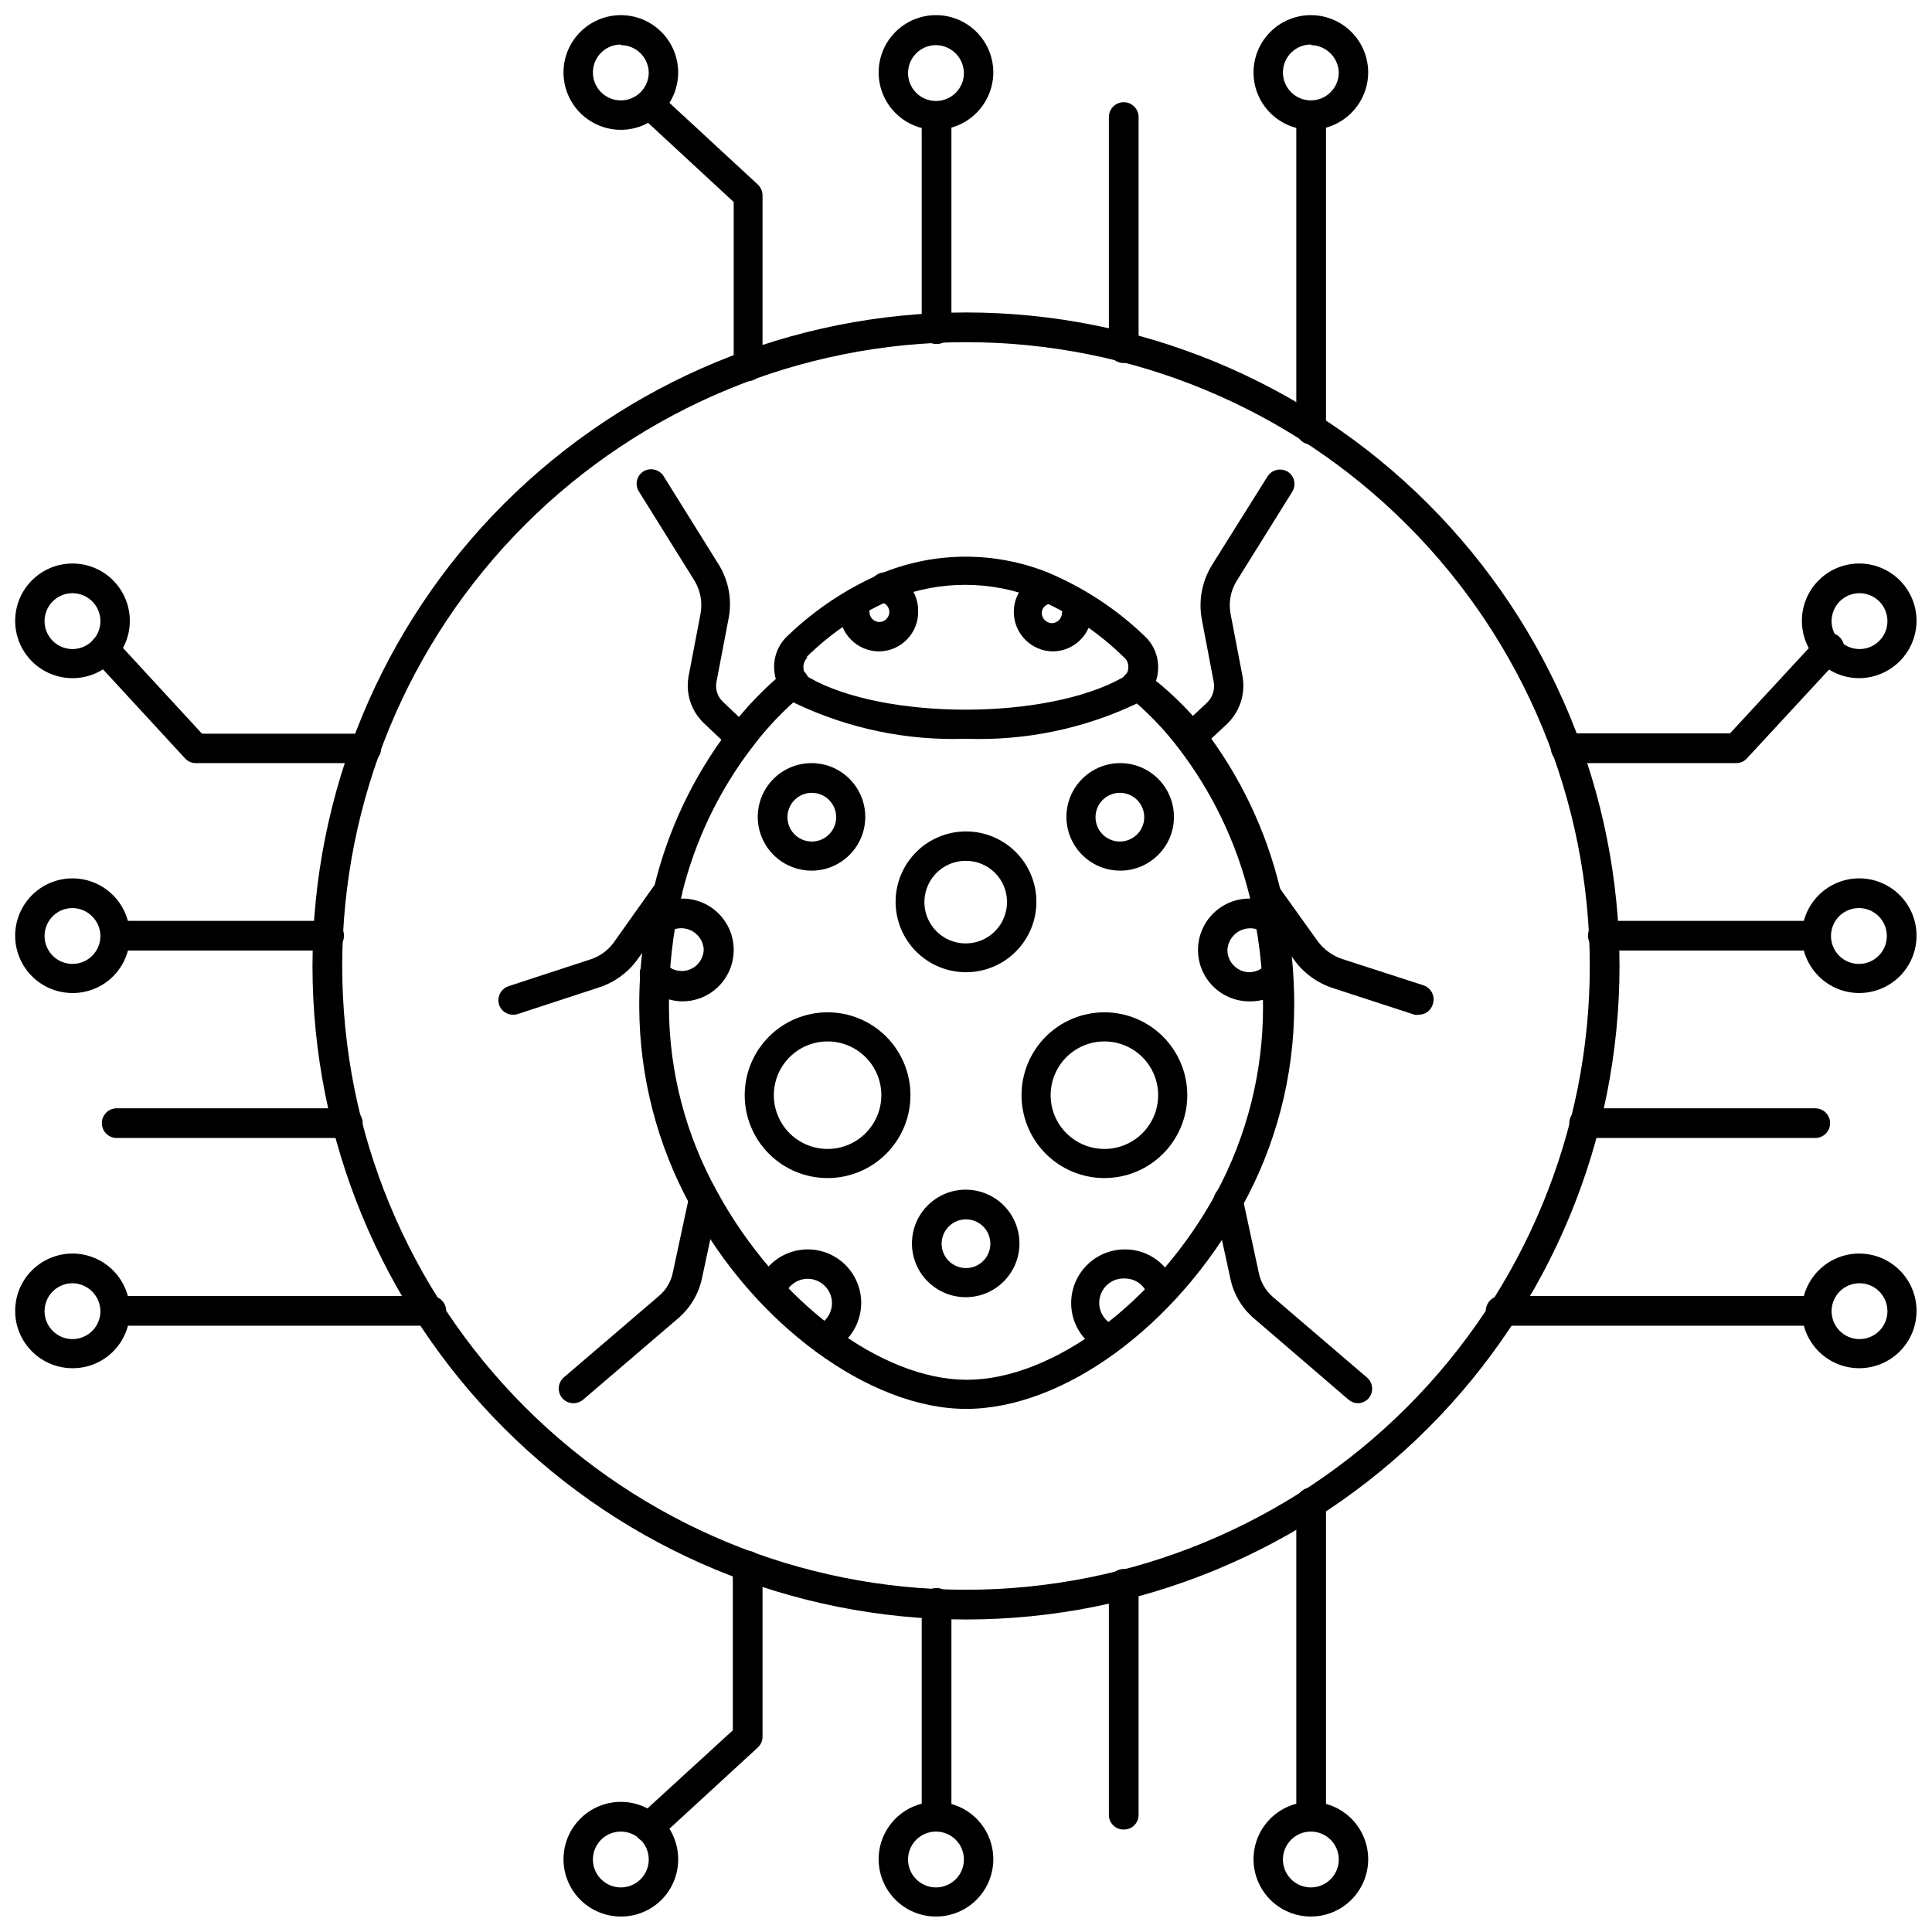 <?xml version="1.0" encoding="UTF-8"?>
<!-- Uploaded to: SVG Repo, www.svgrepo.com, Generator: SVG Repo Mixer Tools -->
<svg width="800px" height="800px" version="1.1" viewBox="144 144 512 512" xmlns="http://www.w3.org/2000/svg">
 <defs>
  <clipPath id="l">
   <path d="m476 148.09h31v30.906h-31z"/>
  </clipPath>
  <clipPath id="h">
   <path d="m376 148.09h32v30.906h-32z"/>
  </clipPath>
  <clipPath id="g">
   <path d="m293 148.09h31v30.906h-31z"/>
  </clipPath>
  <clipPath id="f">
   <path d="m476 621h31v30.902h-31z"/>
  </clipPath>
  <clipPath id="e">
   <path d="m376 621h32v30.902h-32z"/>
  </clipPath>
  <clipPath id="d">
   <path d="m293 621h31v30.902h-31z"/>
  </clipPath>
  <clipPath id="c">
   <path d="m621 476h30.902v31h-30.902z"/>
  </clipPath>
  <clipPath id="b">
   <path d="m621 376h30.902v32h-30.902z"/>
  </clipPath>
  <clipPath id="a">
   <path d="m621 293h30.902v31h-30.902z"/>
  </clipPath>
  <clipPath id="k">
   <path d="m148.09 476h30.906v31h-30.906z"/>
  </clipPath>
  <clipPath id="j">
   <path d="m148.09 376h30.906v32h-30.906z"/>
  </clipPath>
  <clipPath id="i">
   <path d="m148.09 293h30.906v31h-30.906z"/>
  </clipPath>
 </defs>
 <path d="m441.72 240.2c-1.035 0-2.027-0.414-2.754-1.156-0.727-0.742-1.125-1.742-1.102-2.777v-61.246c0-2.172 1.762-3.938 3.938-3.938 2.172 0 3.934 1.766 3.934 3.938v61.246c0 1.055-0.426 2.07-1.18 2.809-0.754 0.742-1.777 1.148-2.836 1.125z"/>
 <path d="m491.39 261.77c-2.133 0-3.859-1.727-3.859-3.856v-82.895c0-2.172 1.762-3.938 3.938-3.938 2.172 0 3.934 1.766 3.934 3.938v83.285c-0.207 2.039-1.969 3.559-4.012 3.465z"/>
 <g clip-path="url(#l)">
  <path d="m491.47 178.4c-4.035 0.02-7.91-1.566-10.777-4.406-2.863-2.84-4.481-6.703-4.496-10.734-0.012-4.035 1.578-7.91 4.422-10.77 2.844-2.859 6.711-4.469 10.746-4.477 4.031-0.008 7.902 1.59 10.758 4.441 2.856 2.848 4.461 6.719 4.461 10.75-0.02 4.012-1.617 7.852-4.445 10.695-2.828 2.84-6.66 4.457-10.668 4.5zm0-22.594c-3-0.031-5.723 1.75-6.894 4.512-1.168 2.762-0.555 5.957 1.555 8.09 2.109 2.133 5.297 2.781 8.074 1.641 2.773-1.141 4.586-3.844 4.586-6.844-0.125-3.977-3.344-7.16-7.32-7.242z"/>
 </g>
 <path d="m392.12 235.16c-1.035 0-2.027-0.418-2.754-1.16-0.727-0.738-1.125-1.742-1.102-2.777v-56.207c0-2.172 1.762-3.938 3.938-3.938 2.172 0 3.934 1.766 3.934 3.938v56.207c0.023 1.062-0.395 2.09-1.156 2.836-0.758 0.746-1.793 1.145-2.859 1.102z"/>
 <g clip-path="url(#h)">
  <path d="m392.12 178.4c-4.031 0.02-7.91-1.566-10.773-4.406-2.863-2.84-4.484-6.703-4.496-10.734-0.016-4.035 1.578-7.91 4.422-10.77 2.844-2.859 6.711-4.469 10.742-4.477 4.035-0.008 7.906 1.59 10.762 4.441 2.856 2.848 4.461 6.719 4.461 10.75-0.023 4.012-1.617 7.852-4.445 10.695-2.828 2.84-6.66 4.457-10.672 4.5zm0-22.438c-3-0.031-5.719 1.75-6.891 4.516-1.172 2.762-0.559 5.957 1.555 8.09 2.109 2.133 5.297 2.781 8.07 1.641 2.777-1.141 4.59-3.844 4.59-6.844-0.043-4.039-3.285-7.316-7.324-7.402z"/>
 </g>
 <path d="m342.3 245c-1.035 0-2.031-0.418-2.758-1.16-0.723-0.738-1.121-1.742-1.102-2.777v-43.531l-25.031-23.145c-1.492-1.504-1.492-3.93 0-5.434 1.531-1.5 3.981-1.5 5.512 0l25.977 24.012c0.754 0.75 1.18 1.77 1.18 2.832v45.266c0.023 1.023-0.363 2.012-1.074 2.75-0.707 0.738-1.68 1.164-2.703 1.188z"/>
 <g clip-path="url(#g)">
  <path d="m308.53 178.4c-4.031 0-7.894-1.602-10.746-4.453-2.848-2.848-4.449-6.711-4.449-10.742 0-4.027 1.602-7.894 4.449-10.742 2.852-2.848 6.715-4.449 10.746-4.449 4.027 0 7.891 1.602 10.742 4.449 2.848 2.848 4.449 6.715 4.449 10.742 0 4.031-1.602 7.894-4.449 10.742-2.852 2.852-6.715 4.453-10.742 4.453zm0-22.594c-2.996 0-5.691 1.801-6.84 4.566-1.145 2.766-0.512 5.949 1.605 8.066 2.117 2.117 5.301 2.75 8.062 1.602 2.766-1.145 4.57-3.844 4.57-6.836-0.086-4.023-3.375-7.242-7.398-7.242z"/>
 </g>
 <path d="m441.72 628.84c-2.129 0-3.856-1.73-3.856-3.859v-61.242c0-2.176 1.762-3.938 3.938-3.938 2.172 0 3.934 1.762 3.934 3.938v61.246-0.004c0 1.051-0.426 2.059-1.184 2.785-0.758 0.727-1.781 1.117-2.832 1.074z"/>
 <path d="m491.39 628.84c-2.133 0-3.859-1.73-3.859-3.859v-82.812c0-2.176 1.762-3.938 3.938-3.938 2.172 0 3.934 1.762 3.934 3.938v82.812c0.004 1.051-0.426 2.059-1.184 2.785-0.758 0.727-1.781 1.117-2.828 1.074z"/>
 <g clip-path="url(#f)">
  <path d="m491.47 651.9c-4.039 0.023-7.922-1.566-10.785-4.41-2.867-2.848-4.481-6.719-4.488-10.754-0.008-4.039 1.594-7.914 4.449-10.77 2.856-2.856 6.731-4.457 10.77-4.453 4.039 0.008 7.91 1.625 10.754 4.488 2.848 2.867 4.434 6.746 4.414 10.785-0.02 4.004-1.621 7.836-4.449 10.664-2.832 2.832-6.664 4.43-10.664 4.449zm0-22.516v0.004c-3-0.035-5.723 1.75-6.894 4.512-1.168 2.762-0.555 5.957 1.555 8.09 2.109 2.133 5.297 2.781 8.074 1.641 2.773-1.141 4.586-3.844 4.586-6.844 0-4.055-3.266-7.356-7.32-7.398z"/>
 </g>
 <path d="m392.12 628.84c-2.129 0-3.856-1.73-3.856-3.859v-56.207c0-2.172 1.762-3.934 3.938-3.934 2.172 0 3.934 1.762 3.934 3.934v56.207c0 1.051-0.426 2.059-1.184 2.785-0.758 0.727-1.781 1.117-2.832 1.074z"/>
 <g clip-path="url(#e)">
  <path d="m392.12 651.9c-4.035 0.023-7.918-1.566-10.781-4.41-2.867-2.848-4.481-6.719-4.488-10.754-0.008-4.039 1.594-7.914 4.449-10.77 2.856-2.856 6.731-4.457 10.77-4.453 4.039 0.008 7.906 1.625 10.754 4.488 2.844 2.867 4.434 6.746 4.414 10.785-0.023 4.004-1.621 7.836-4.449 10.664-2.832 2.832-6.664 4.43-10.668 4.449zm0-22.516v0.004c-3-0.035-5.719 1.75-6.891 4.512-1.172 2.762-0.559 5.957 1.555 8.09 2.109 2.133 5.297 2.781 8.07 1.641 2.777-1.141 4.59-3.844 4.59-6.844 0-4.055-3.266-7.356-7.324-7.398z"/>
 </g>
 <path d="m315.93 632.3c-1.074-0.031-2.09-0.484-2.836-1.258-1.5-1.531-1.5-3.981 0-5.512l25.113-22.984v-43.613c0-2.172 1.762-3.934 3.938-3.934 2.172 0 3.934 1.762 3.934 3.934v45.266c0.02 1.105-0.441 2.168-1.258 2.914l-26.293 24.168v-0.004c-0.711 0.648-1.637 1.012-2.598 1.023z"/>
 <g clip-path="url(#d)">
  <path d="m308.53 651.9c-4.035 0-7.902-1.602-10.754-4.457-2.852-2.856-4.449-6.727-4.441-10.762 0.008-4.035 1.617-7.898 4.481-10.746 2.859-2.844 6.731-4.434 10.766-4.422 4.035 0.016 7.898 1.633 10.738 4.5 2.84 2.863 4.422 6.738 4.402 10.773 0 4.023-1.602 7.879-4.453 10.715-2.852 2.836-6.719 4.422-10.738 4.398zm0-22.516v0.004c-2.996 0-5.691 1.801-6.84 4.566-1.145 2.766-0.512 5.949 1.605 8.062 2.117 2.117 5.301 2.75 8.062 1.605 2.766-1.145 4.57-3.844 4.57-6.836 0-4.086-3.312-7.398-7.398-7.398z"/>
 </g>
 <path d="m625.06 445.58h-61.242c-2.176 0-3.938-1.762-3.938-3.938 0-2.172 1.762-3.934 3.938-3.934h61.246-0.004c2.176 0 3.938 1.762 3.938 3.934 0 2.176-1.762 3.938-3.938 3.938z"/>
 <path d="m625.06 495.33h-83.363c-2.176 0-3.938-1.762-3.938-3.934 0-2.176 1.762-3.938 3.938-3.938h83.363c2.176 0 3.938 1.762 3.938 3.938 0 2.172-1.762 3.934-3.938 3.934z"/>
 <g clip-path="url(#c)">
  <path d="m636.79 506.59c-4.039 0.02-7.918-1.566-10.785-4.414-2.863-2.844-4.481-6.715-4.488-10.754-0.004-4.039 1.598-7.914 4.453-10.77 2.856-2.856 6.731-4.457 10.77-4.449 4.035 0.008 7.906 1.621 10.754 4.488 2.844 2.863 4.434 6.746 4.41 10.785-0.02 4-1.617 7.832-4.449 10.664-2.828 2.828-6.66 4.43-10.664 4.449zm0-22.516c-2.992 0-5.691 1.805-6.836 4.57s-0.512 5.945 1.602 8.062c2.117 2.117 5.301 2.75 8.066 1.605 2.766-1.145 4.566-3.844 4.566-6.836 0-4.09-3.312-7.402-7.398-7.402z"/>
 </g>
 <path d="m625.06 395.91h-56.285c-2.172 0-3.934-1.762-3.934-3.938 0-2.172 1.762-3.938 3.934-3.938h56.285c2.176 0 3.938 1.766 3.938 3.938 0 2.176-1.762 3.938-3.938 3.938z"/>
 <g clip-path="url(#b)">
  <path d="m636.79 407.16c-4.043 0.023-7.926-1.57-10.793-4.422-2.867-2.852-4.477-6.727-4.477-10.77s1.609-7.918 4.477-10.77c2.867-2.852 6.75-4.445 10.793-4.422 4.043 0.02 7.91 1.652 10.75 4.531 2.836 2.883 4.406 6.773 4.363 10.816-0.039 3.988-1.648 7.801-4.477 10.617-2.828 2.812-6.648 4.398-10.637 4.418zm0-22.516v0.004c-3-0.062-5.738 1.688-6.941 4.438-1.199 2.75-0.617 5.953 1.469 8.109 2.086 2.152 5.269 2.836 8.055 1.727 2.789-1.113 4.629-3.797 4.66-6.797 0.043-4.055-3.188-7.391-7.242-7.477z"/>
 </g>
 <path d="m604.2 346.23h-45.266c-2.172 0-3.934-1.766-3.934-3.938 0-2.176 1.762-3.938 3.934-3.938h43.531l23.066-24.953c0.648-0.934 1.668-1.539 2.801-1.668 1.129-0.125 2.258 0.246 3.094 1.016 0.836 0.766 1.301 1.859 1.273 2.996-0.027 1.137-0.547 2.203-1.422 2.93l-24.246 26.215c-0.703 0.836-1.738 1.324-2.832 1.34z"/>
 <g clip-path="url(#a)">
  <path d="m636.79 323.72c-4.035 0.02-7.91-1.562-10.773-4.402-2.867-2.84-4.484-6.703-4.5-10.738-0.012-4.035 1.578-7.906 4.422-10.766 2.848-2.863 6.711-4.473 10.746-4.481 4.035-0.008 7.906 1.59 10.762 4.441 2.856 2.852 4.457 6.719 4.457 10.754-0.02 4.008-1.617 7.848-4.445 10.691s-6.66 4.457-10.668 4.5zm0-22.516c-3 0-5.703 1.812-6.844 4.59-1.141 2.773-0.492 5.961 1.641 8.07 2.133 2.109 5.328 2.727 8.09 1.555s4.543-3.891 4.512-6.891c-0.043-4.059-3.344-7.324-7.398-7.324z"/>
 </g>
 <path d="m236.18 445.58h-61.246c-2.176 0-3.938-1.762-3.938-3.938 0-2.172 1.762-3.934 3.938-3.934h61.246c2.172 0 3.934 1.762 3.934 3.934 0 2.176-1.762 3.938-3.934 3.938z"/>
 <path d="m258.3 495.33h-83.363c-2.176 0-3.938-1.762-3.938-3.934 0-2.176 1.762-3.938 3.938-3.938h83.363c2.176 0 3.938 1.762 3.938 3.938 0 2.172-1.762 3.934-3.938 3.934z"/>
 <g clip-path="url(#k)">
  <path d="m163.21 506.59c-4.031 0-7.902-1.605-10.75-4.461-2.852-2.856-4.449-6.727-4.441-10.758 0.008-4.035 1.617-7.902 4.477-10.746 2.859-2.844 6.734-4.434 10.77-4.422 4.031 0.016 7.894 1.633 10.734 4.496 2.84 2.867 4.426 6.742 4.406 10.777 0 4.019-1.605 7.879-4.457 10.715-2.852 2.836-6.715 4.418-10.738 4.398zm0-22.516c-2.992 0-5.691 1.805-6.836 4.57-1.145 2.766-0.512 5.945 1.605 8.062 2.117 2.117 5.297 2.75 8.062 1.605 2.766-1.145 4.57-3.844 4.57-6.836-0.043-4.07-3.332-7.359-7.402-7.402z"/>
 </g>
 <path d="m231.22 395.91h-56.285c-2.176 0-3.938-1.762-3.938-3.938 0-2.172 1.762-3.938 3.938-3.938h56.285c2.172 0 3.938 1.766 3.938 3.938 0 2.176-1.766 3.938-3.938 3.938z"/>
 <g clip-path="url(#j)">
  <path d="m163.21 407.16c-4.039 0-7.91-1.605-10.762-4.469-2.848-2.859-4.445-6.738-4.43-10.773 0.016-4.039 1.637-7.906 4.508-10.746 2.867-2.844 6.754-4.422 10.789-4.394 4.039 0.027 7.902 1.66 10.73 4.543 2.832 2.879 4.398 6.769 4.359 10.805-0.023 4.012-1.633 7.848-4.484 10.664-2.848 2.82-6.703 4.394-10.711 4.371zm0-22.516v0.004c-2.992 0-5.691 1.801-6.836 4.566-1.145 2.766-0.512 5.949 1.605 8.066 2.117 2.113 5.297 2.75 8.062 1.602 2.766-1.145 4.57-3.844 4.57-6.836-0.043-4.066-3.332-7.356-7.402-7.398z"/>
 </g>
 <path d="m241.06 346.23h-45.266c-1.094-0.016-2.125-0.504-2.832-1.34l-24.168-26.215c-1.457-1.562-1.367-4.016 0.195-5.469 1.566-1.457 4.016-1.371 5.473 0.195l23.066 25.031h43.531c2.172 0 3.938 1.766 3.938 3.938 0 2.176-1.766 3.938-3.938 3.938z"/>
 <g clip-path="url(#i)">
  <path d="m163.21 323.72c-4.027 0-7.894-1.602-10.742-4.449-2.848-2.852-4.449-6.715-4.449-10.742 0-4.031 1.602-7.894 4.449-10.746 2.848-2.848 6.715-4.449 10.742-4.449 4.031 0 7.894 1.602 10.742 4.449 2.852 2.852 4.453 6.715 4.453 10.746 0 4.027-1.602 7.891-4.453 10.742-2.848 2.848-6.711 4.449-10.742 4.449zm0-22.516c-3 0-5.703 1.812-6.844 4.59-1.141 2.773-0.492 5.961 1.641 8.07 2.133 2.109 5.328 2.727 8.09 1.555s4.547-3.891 4.516-6.891c-0.043-4.059-3.344-7.324-7.402-7.324z"/>
 </g>
 <path d="m400 517.37c-25.586 0-56.285-22.594-72.973-53.766h-0.004c-8.852-16.148-13.531-34.25-13.617-52.664-0.051-10.617 1.246-21.199 3.856-31.488 3.66-15.402 10.527-29.863 20.152-42.43 4.285-5.609 9.199-10.707 14.645-15.195 1.652-1.348 4.082-1.102 5.43 0.551 1.348 1.652 1.102 4.086-0.551 5.434-4.984 4.109-9.477 8.785-13.383 13.934-8.977 11.656-15.41 25.062-18.891 39.359-2.356 9.77-3.492 19.789-3.387 29.836 0.066 17.145 4.481 33.992 12.832 48.965 15.742 28.812 43.219 49.75 66.125 49.75s50.617-20.859 66.125-49.594c8.117-15.102 12.363-31.977 12.359-49.121 0.031-9.898-1.16-19.758-3.543-29.363-3.496-14.289-9.93-27.695-18.891-39.359-3.941-5.168-8.488-9.848-13.543-13.934-0.812-0.633-1.328-1.574-1.434-2.598-0.105-1.027 0.215-2.051 0.883-2.836 0.648-0.793 1.582-1.297 2.602-1.402 1.02-0.102 2.039 0.203 2.832 0.852 5.695 4.266 10.852 9.207 15.352 14.723 9.629 12.547 16.52 26.973 20.23 42.352 2.555 10.297 3.824 20.875 3.777 31.488-0.09 18.48-4.828 36.648-13.777 52.82-17.316 31.645-47.309 53.688-73.207 53.688z"/>
 <path d="m400 339.78c-15.656 0.551-31.211-2.691-45.344-9.445-3.055-1.738-5.078-4.848-5.434-8.344-0.414-3.562 0.906-7.102 3.543-9.527 7.488-7.188 16.242-12.93 25.82-16.926 13.719-5.348 28.949-5.348 42.668 0 9.637 3.973 18.449 9.715 25.977 16.926 2.668 2.41 4.016 5.953 3.621 9.527-0.285 3.496-2.293 6.625-5.352 8.344-14.18 6.781-29.793 10.02-45.5 9.445zm-41.957-21.57h-0.004c-0.84 0.754-1.254 1.875-1.102 2.992 0.078 0.988 0.637 1.871 1.496 2.363 19.836 11.336 62.977 11.336 83.051 0 0.879-0.473 1.445-1.367 1.496-2.363 0.184-1.121-0.234-2.258-1.102-2.992-6.809-6.691-14.824-12.031-23.617-15.742-11.895-4.644-25.102-4.644-37 0-8.801 3.695-16.816 9.039-23.613 15.742z"/>
 <path d="m459.59 343.55c-1.07 0.027-2.098-0.402-2.836-1.18-0.738-0.727-1.156-1.719-1.156-2.754 0-1.039 0.418-2.031 1.156-2.758l7.086-6.613v0.004c1.488-1.418 2.168-3.488 1.812-5.512l-3.148-16.531c-0.93-4.934-0.004-10.035 2.598-14.328l14.801-23.617h-0.004c1.148-1.801 3.523-2.359 5.356-1.258 0.867 0.551 1.484 1.426 1.707 2.43 0.219 1.008 0.031 2.059-0.527 2.922l-14.719 23.617h-0.004c-1.613 2.637-2.176 5.785-1.574 8.816l3.148 16.453c0.828 4.656-0.742 9.418-4.172 12.676l-7.086 6.613 0.004-0.004c-0.656 0.637-1.527 1.004-2.441 1.023z"/>
 <path d="m520.05 412.91c-0.391 0.074-0.789 0.074-1.18 0l-21.727-7.086c-4.074-1.348-7.629-3.934-10.156-7.398l-11.02-15.742v-0.004c-0.469-0.641-0.715-1.414-0.711-2.203-0.094-1.832 1.113-3.481 2.891-3.938 1.773-0.461 3.629 0.398 4.43 2.047l10.707 14.957c1.602 2.113 3.793 3.703 6.297 4.566l21.648 7.008c2.023 0.672 3.141 2.84 2.519 4.879-0.43 1.699-1.949 2.894-3.699 2.914z"/>
 <path d="m503.91 515.88c-0.926-0.016-1.812-0.352-2.519-0.945l-25.113-21.57c-3.184-2.727-5.375-6.438-6.219-10.547l-4.328-19.836c-0.234-1.016-0.047-2.082 0.516-2.953 0.562-0.875 1.457-1.484 2.477-1.691 1.004-0.234 2.059-0.047 2.922 0.52 0.859 0.562 1.453 1.457 1.641 2.469l4.328 20.074h0.004c0.516 2.445 1.812 4.656 3.699 6.297l25.191 21.57c1.5 1.531 1.5 3.981 0 5.512-0.707 0.664-1.629 1.055-2.598 1.102z"/>
 <path d="m340.41 343.55c-0.969 0.02-1.902-0.348-2.598-1.023l-7.086-6.691h0.004c-3.484-3.191-5.09-7.945-4.254-12.594l3.148-16.453c0.594-3.059 0.035-6.227-1.574-8.895l-14.719-23.617c-0.559-0.863-0.75-1.918-0.527-2.922 0.223-1.004 0.836-1.879 1.707-2.43 1.832-1.102 4.207-0.543 5.352 1.258l14.719 23.617h0.004c2.602 4.324 3.473 9.469 2.441 14.406l-3.148 16.453c-0.402 2.043 0.32 4.141 1.887 5.508l7.086 6.691c1.176 1.086 1.559 2.785 0.965 4.269-0.594 1.484-2.043 2.449-3.641 2.422z"/>
 <path d="m279.95 412.91c-1.684 0.012-3.184-1.074-3.699-2.68-0.621-2.039 0.496-4.203 2.519-4.879l21.648-7.086c2.5-0.793 4.676-2.363 6.219-4.484l11.18-15.742v-0.004c1.219-1.73 3.609-2.152 5.352-0.945 1.703 1.273 2.117 3.656 0.945 5.434l-11.18 15.742c-2.519 3.477-6.074 6.066-10.156 7.402l-21.648 7.086 0.004-0.004c-0.383 0.129-0.781 0.184-1.184 0.16z"/>
 <path d="m295.93 515.88c-1.113-0.023-2.168-0.508-2.91-1.34-1.398-1.633-1.223-4.09 0.391-5.508l25.191-21.57c1.906-1.59 3.215-3.785 3.699-6.219l4.328-20.152h0.004c0.367-1.848 1.973-3.191 3.856-3.227 2.129 0 3.859 1.727 3.859 3.856 0.035 0.289 0.035 0.578 0 0.867l-4.328 20.23h-0.004c-0.883 4.113-3.094 7.82-6.297 10.547l-25.191 21.57c-0.73 0.605-1.648 0.941-2.598 0.945z"/>
 <path d="m376.93 316.63c-5.766-0.043-10.426-4.703-10.469-10.469-0.004-1.387 0.293-2.754 0.863-4.016 0.871-1.957 3.16-2.836 5.117-1.969 1.957 0.871 2.84 3.16 1.969 5.117-0.043 0.289-0.043 0.582 0 0.867 0 1.477 1.199 2.676 2.676 2.676 1.449-0.043 2.598-1.227 2.598-2.676-0.008-1.215-0.859-2.262-2.047-2.519-2.172-0.5-3.531-2.668-3.031-4.84 0.5-2.176 2.668-3.531 4.844-3.031 4.641 1.129 7.898 5.301 7.871 10.074 0.086 2.82-0.969 5.551-2.926 7.582-1.953 2.027-4.644 3.184-7.465 3.203z"/>
 <path d="m423.14 316.63c-5.781 0-10.469-4.688-10.469-10.469-0.02-4.758 3.242-8.898 7.871-9.996 2.176-0.438 4.289 0.973 4.727 3.148 0.434 2.172-0.977 4.289-3.152 4.723-1.172 0.223-2.027 1.242-2.047 2.441 0.043 1.488 1.266 2.676 2.758 2.676 1.43-0.082 2.559-1.246 2.598-2.676 0.078-0.258 0.078-0.531 0-0.789-0.836-1.957 0.035-4.223 1.969-5.117 0.938-0.422 2.008-0.453 2.969-0.082 0.961 0.367 1.734 1.109 2.148 2.051 0.598 1.223 0.895 2.574 0.863 3.938-0.164 5.566-4.664 10.031-10.234 10.152z"/>
 <path d="m363.32 456.2c-5.828 0-11.414-2.312-15.531-6.43-4.121-4.121-6.434-9.707-6.434-15.531 0-5.824 2.312-11.41 6.434-15.531 4.117-4.117 9.703-6.434 15.531-6.434 5.824 0 11.41 2.316 15.527 6.434 4.121 4.121 6.434 9.707 6.434 15.531 0 5.824-2.312 11.41-6.434 15.531-4.117 4.117-9.703 6.43-15.527 6.43zm0-36.211c-5.766 0-10.961 3.473-13.164 8.797-2.207 5.324-0.988 11.453 3.086 15.527 4.078 4.074 10.203 5.293 15.527 3.09 5.324-2.207 8.797-7.402 8.797-13.164 0-3.777-1.5-7.402-4.172-10.074s-6.297-4.176-10.074-4.176z"/>
 <path d="m436.68 456.2c-5.828 0-11.414-2.312-15.531-6.43-4.121-4.121-6.434-9.707-6.434-15.531 0-5.824 2.312-11.41 6.434-15.531 4.117-4.117 9.703-6.434 15.531-6.434 5.824 0 11.41 2.316 15.527 6.434 4.121 4.121 6.434 9.707 6.434 15.531 0 5.824-2.312 11.41-6.434 15.531-4.117 4.117-9.703 6.43-15.527 6.43zm0-36.211c-5.766 0-10.961 3.473-13.164 8.797-2.207 5.324-0.988 11.453 3.086 15.527 4.078 4.074 10.203 5.293 15.527 3.09 5.328-2.207 8.797-7.402 8.797-13.164 0-3.777-1.5-7.402-4.172-10.074-2.672-2.672-6.297-4.176-10.074-4.176z"/>
 <path d="m400 401.65c-4.949 0-9.695-1.965-13.195-5.465-3.496-3.5-5.461-8.246-5.461-13.191 0-4.949 1.965-9.695 5.461-13.195 3.5-3.496 8.246-5.461 13.195-5.461 4.945 0 9.691 1.965 13.191 5.461 3.5 3.5 5.465 8.246 5.465 13.195 0 4.945-1.965 9.691-5.465 13.191s-8.246 5.465-13.191 5.465zm0-29.52c-4.441-0.031-8.461 2.621-10.176 6.719-1.711 4.094-0.781 8.82 2.359 11.961 3.141 3.137 7.863 4.07 11.961 2.356 4.094-1.715 6.75-5.734 6.719-10.172 0-2.883-1.145-5.644-3.184-7.684-2.035-2.035-4.801-3.18-7.68-3.18z"/>
 <path d="m359.14 374.73c-5.777 0.031-11.004-3.43-13.23-8.762-2.223-5.328-1.012-11.477 3.074-15.562 4.086-4.086 10.234-5.301 15.566-3.074 5.328 2.227 8.789 7.449 8.758 13.227-0.043 7.809-6.363 14.129-14.168 14.172zm0-20.625c-2.613 0-4.965 1.57-5.965 3.984-1 2.41-0.449 5.188 1.398 7.035 1.848 1.844 4.621 2.398 7.035 1.398 2.41-1 3.984-3.352 3.984-5.965 0-3.562-2.891-6.453-6.453-6.453z"/>
 <path d="m440.86 374.73c-5.777 0-10.984-3.492-13.18-8.832-2.195-5.344-0.949-11.484 3.16-15.547 4.109-4.062 10.262-5.242 15.582-2.988 5.316 2.254 8.75 7.5 8.684 13.273-0.086 7.809-6.438 14.094-14.246 14.094zm0-20.625c-2.613-0.031-4.984 1.512-6.012 3.91-1.027 2.402-0.512 5.184 1.312 7.051 1.824 1.871 4.594 2.457 7.016 1.484 2.426-0.969 4.027-3.301 4.059-5.914 0.02-1.711-0.641-3.359-1.836-4.586-1.195-1.227-2.828-1.926-4.539-1.945z"/>
 <path d="m400 487.77c-5.777 0.031-11.004-3.43-13.23-8.762-2.223-5.332-1.008-11.477 3.074-15.562 4.086-4.086 10.234-5.301 15.566-3.074 5.328 2.227 8.789 7.449 8.758 13.227-0.043 7.809-6.363 14.129-14.168 14.172zm0-20.625c-2.613 0-4.965 1.57-5.965 3.984-1 2.41-0.445 5.188 1.398 7.035 1.848 1.844 4.625 2.398 7.035 1.398s3.984-3.356 3.984-5.965c0-1.711-0.68-3.352-1.891-4.562-1.211-1.211-2.852-1.891-4.562-1.891z"/>
 <path d="m362.05 502.34c-1.586-0.258-2.848-1.477-3.164-3.051-0.316-1.578 0.383-3.188 1.746-4.035 2.789-1.234 4.336-4.25 3.711-7.231-0.629-2.984-3.258-5.121-6.309-5.129-2.793 0.027-5.262 1.832-6.137 4.488-0.609 2.043-2.762 3.207-4.805 2.598-2.043-0.609-3.207-2.758-2.598-4.805 1.402-4.641 5.086-8.246 9.758-9.551 4.672-1.305 9.688-0.125 13.293 3.121 3.602 3.246 5.297 8.113 4.484 12.895-0.809 4.785-4.012 8.82-8.484 10.699z"/>
 <path d="m438.02 502.34c-0.496 0.074-1 0.074-1.496 0-5.266-2.203-8.684-7.359-8.656-13.07 0.043-7.836 6.406-14.168 14.246-14.168 6.277-0.031 11.812 4.117 13.539 10.156 0.559 2.059-0.629 4.191-2.676 4.801-2.086 0.551-4.227-0.676-4.801-2.754-0.805-2.676-3.269-4.5-6.062-4.488-3.156-0.176-5.973 1.961-6.656 5.051-0.684 3.086 0.969 6.211 3.902 7.387 0.949 0.383 1.711 1.133 2.109 2.078s0.402 2.012 0.016 2.961c-0.691 1.266-2.023 2.051-3.465 2.047z"/>
 <path d="m324.98 409.37c-3.957-0.012-7.719-1.734-10.312-4.723-1.488-1.504-1.488-3.93 0-5.434 1.531-1.5 3.981-1.5 5.512 0 1.574 1.902 4.176 2.606 6.492 1.754 2.316-0.848 3.848-3.062 3.82-5.531-0.188-2.09-1.453-3.926-3.34-4.844-1.883-0.918-4.109-0.785-5.871 0.355-0.828 0.602-1.867 0.844-2.875 0.664-1.012-0.18-1.902-0.758-2.477-1.609-0.598-0.852-0.828-1.906-0.637-2.93 0.195-1.023 0.793-1.926 1.66-2.5 2.297-1.633 5.055-2.488 7.871-2.441 7.523 0 13.617 6.098 13.617 13.617 0 7.523-6.094 13.621-13.617 13.621z"/>
 <path d="m475.1 409.37c-7.519 0-13.617-6.098-13.617-13.621 0-7.519 6.098-13.617 13.617-13.617 2.809 0.012 5.551 0.859 7.871 2.441 1.086 0.715 1.734 1.93 1.734 3.227 0 1.043-0.418 2.047-1.156 2.781-0.738 0.738-1.738 1.156-2.781 1.156-0.961-0.02-1.883-0.383-2.598-1.023-1.828-0.973-4.027-0.941-5.828 0.078-1.805 1.02-2.961 2.891-3.066 4.957 0 3.231 2.594 5.863 5.824 5.906 1.73-0.035 3.363-0.809 4.488-2.125 1.504-1.492 3.926-1.492 5.43 0 0.789 0.656 1.277 1.605 1.352 2.633 0.074 1.023-0.27 2.035-0.957 2.797-2.652 2.875-6.402 4.481-10.312 4.41z"/>
 <path d="m400 573.18c-45.934 0-89.984-18.246-122.46-50.727-32.48-32.477-50.727-76.527-50.727-122.46 0-45.934 18.246-89.984 50.727-122.46 32.477-32.48 76.527-50.727 122.46-50.727 45.93 0 89.98 18.246 122.46 50.727 32.48 32.477 50.727 76.527 50.727 122.46 0 45.93-18.246 89.98-50.727 122.46-32.477 32.48-76.527 50.727-122.46 50.727zm0-338.5c-43.844 0-85.895 17.414-116.89 48.418-31.004 31-48.418 73.051-48.418 116.89s17.414 85.891 48.418 116.89c31 31.004 73.051 48.422 116.89 48.422s85.891-17.418 116.89-48.422c31.004-31 48.422-73.047 48.422-116.89s-17.418-85.895-48.422-116.89c-31-31.004-73.047-48.418-116.89-48.418z"/>
</svg>